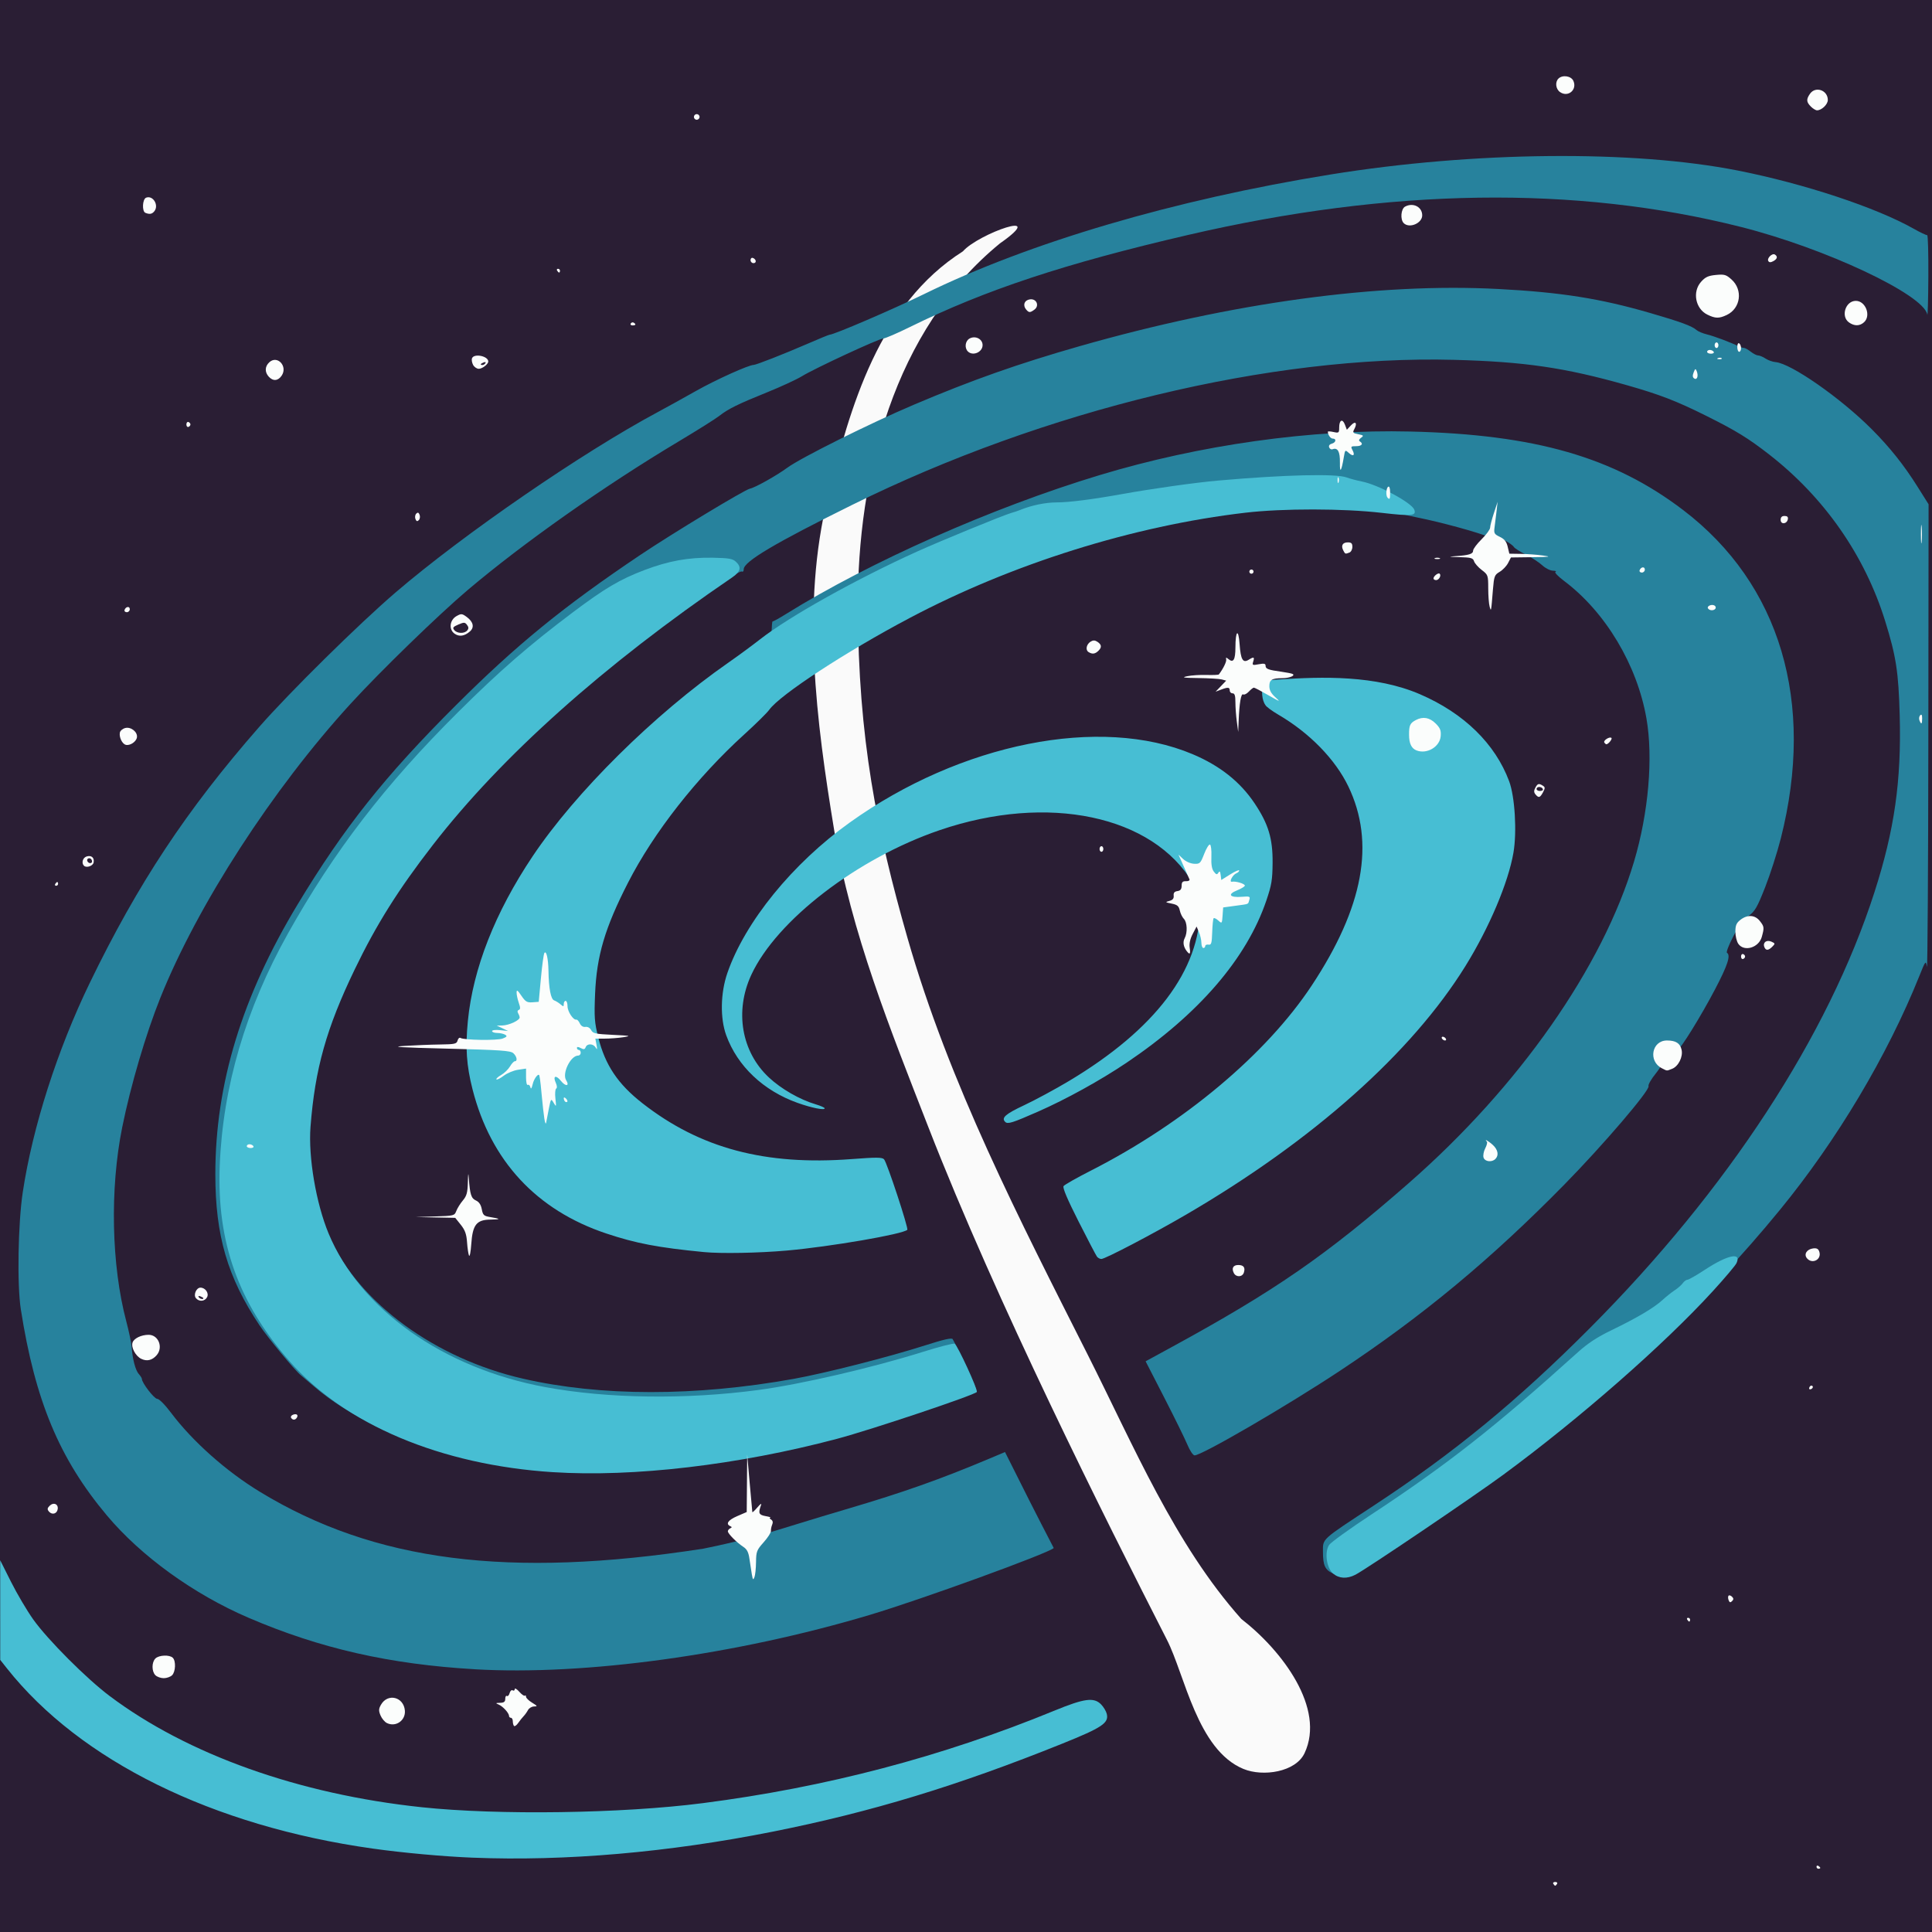 <?xml version="1.0" encoding="UTF-8" standalone="no"?>
<!-- Created with Inkscape (http://www.inkscape.org/) -->

<svg
   width="512"
   height="512"
   viewBox="0 0 135.467 135.467"
   version="1.1"
   id="svg5"
   sodipodi:docname="npac_logo.svg"
   inkscape:version="1.1.2 (b8e25be833, 2022-02-05)"
   xmlns:inkscape="http://www.inkscape.org/namespaces/inkscape"
   xmlns:sodipodi="http://sodipodi.sourceforge.net/DTD/sodipodi-0.dtd"
   xmlns="http://www.w3.org/2000/svg"
   xmlns:svg="http://www.w3.org/2000/svg">
  <rect x="0" y="0" width="135.467" height="135.467" fill="#333333" stroke="none"/>
  <sodipodi:namedview
     id="namedview7"
     pagecolor="#ffffff"
     bordercolor="#666666"
     borderopacity="1.0"
     inkscape:pageshadow="2"
     inkscape:pageopacity="0.0"
     inkscape:pagecheckerboard="0"
     inkscape:document-units="px"
     showgrid="false"
     inkscape:zoom="0.70710678"
     inkscape:cx="205.76807"
     inkscape:cy="195.16147"
     inkscape:window-width="1920"
     inkscape:window-height="1137"
     inkscape:window-x="-1928"
     inkscape:window-y="-8"
     inkscape:window-maximized="1"
     inkscape:current-layer="layer7"
     units="px"
     width="512px" />
  <defs
     id="defs2" />
  <g
     inkscape:groupmode="layer"
     id="layer7"
     inkscape:label="Calque 7"
     style="display:inline"
     sodipodi:insensitive="true">
    <path
       style="display:inline;fill:#2a1e34;fill-opacity:1;stroke-width:0.132"
       d="M 0,67.733 V 0 h 67.733 67.733 V 67.733 135.467 H 67.733 0 Z"
       id="path6848" />
    <g
       id="g13762"
       transform="matrix(0.375,0,0,0.375,10.206,24.926)"
       style="display:inline">
      <path
         style="fill:#fafafa;stroke-width:0.353"
         d="m 205.294,264.294 c -8.649,-3.563 -10.95,-17.548 -14.311,-24.138 -11.719,-22.975 -31.845,-63.079 -44.644,-95.951 -7.031,-18.058 -14.425,-36.294 -17.575,-55.415 -3.371,-20.464 -6.162,-42.068 -1.208,-62.207 4.183,-17.006 9.554,-36.058 25.273,-46.06 2.879,-3.296 16.331,-8.073 6.928,-1.484 -19.872,16.243 -26.654,43.336 -26.572,68.045 0.082,24.513 3.547,41.774 9.275,61.802 7.781,27.21 20.946,52.664 33.696,77.93 8.585,17.013 16.278,35.467 28.729,49.426 7.689,5.952 15.752,16.712 11.831,25.084 -1.668,3.562 -7.784,4.464 -11.42,2.966 z"
         id="path13764"
         sodipodi:nodetypes="asaaasssaasaa" />
    </g>
    <g
       id="g16055"
       transform="matrix(0.375,0,0,0.375,36.38,25.069)">
      <path
         style="display:inline;fill:#27829d;fill-opacity:1;stroke-width:0.353"
         d="m -8.22,245.267 c -15.951,-0.931 -28.936,-3.883 -42.298,-9.617 -10.271,-4.408 -20.103,-11.509 -26.514,-19.15 -8.881,-10.584 -13.412,-21.441 -16.092,-38.56 -0.711,-4.544 -0.519,-16.001 0.367,-21.872 1.838,-12.178 6.458,-26.606 12.539,-39.158 8.998,-18.573 18.086,-32.305 31.637,-47.801 5.657,-6.469 18.644,-19.278 25.544,-25.193 12.711,-10.898 34.92,-26.172 49.036,-33.726 1.552,-0.831 4.76,-2.606 7.129,-3.945 3.678,-2.079 9.859,-4.868 10.79,-4.868 0.458,0 5.742,-2.074 10.015,-3.93 2.17,-0.943 4.05,-1.714 4.178,-1.714 0.795,0 11.994,-4.815 17.63,-7.58 19.733,-9.681 46.848,-17.662 76.024,-22.377 26.786,-4.329 56.579,-4.614 76.2,-0.73 12.344,2.444 25.78,6.888 32.808,10.853 1.261,0.711 2.412,1.258 2.558,1.215 0.146,-0.043 0.243,3.454 0.217,7.771 -0.026,4.317 -0.116,7.495 -0.2,7.063 -0.725,-3.755 -19.111,-12.392 -34.825,-16.36 -30.884,-7.799 -65.548,-7.299 -103.393,1.493 -23.043,5.353 -37.91,10.273 -51.995,17.207 -2.403,1.183 -4.648,2.151 -4.988,2.151 -0.781,0 -12.826,5.585 -15.214,7.055 -0.983,0.605 -3.896,1.951 -6.474,2.993 -5.534,2.236 -7.312,3.113 -8.988,4.432 -0.683,0.537 -4.099,2.685 -7.592,4.773 -13.866,8.289 -28.989,18.939 -39.402,27.748 -5.465,4.623 -16.342,15.181 -21.903,21.262 -14.609,15.972 -28.641,37.655 -35.609,55.024 -2.713,6.763 -5.552,16.404 -7.127,24.205 -2.327,11.524 -2.025,25.795 0.767,36.305 0.49,1.843 0.936,3.986 0.992,4.763 0.164,2.271 0.723,4.382 1.342,5.065 0.316,0.349 0.575,0.759 0.575,0.911 0,0.728 2.303,3.726 2.862,3.726 0.367,0 1.444,1.086 2.598,2.619 4.023,5.345 10.291,10.92 16.589,14.755 21.435,13.052 46.518,16.274 82.903,10.649 6.989,-1.405 11.679,-2.77 17.899,-4.71 1.797,-0.565 6.046,-1.847 9.441,-2.849 9.939,-2.932 17.046,-5.445 25.75,-9.105 l 3.349,-1.408 c 3.036,6.105 6.119,12.202 9.11,17.946 -1.006,0.995 -24.773,9.632 -34.47,12.527 -24.99,7.459 -53.233,11.343 -73.766,10.146 z M 152.233,227.358 c -1.488,-0.665 -1.88,-1.507 -1.88,-4.033 0,-2.542 -0.473,-2.111 9.525,-8.678 14.968,-9.831 26.862,-19.6 40.393,-33.179 25.763,-25.853 44.57,-54.66 53.201,-81.492 3.748,-11.652 5.054,-20.811 4.72,-33.107 -0.22,-8.093 -0.669,-10.999 -2.726,-17.62 -3.803,-12.241 -11.355,-23.083 -21.675,-31.117 -3.932,-3.061 -6.21,-4.459 -11.825,-7.258 C 216.44,8.12 213.258,6.895 207.07,5.141 195.586,1.886 188.037,0.782 174.872,0.433 140.73,-0.474 98.343,9.739 62.335,27.548 c -14.435,7.139 -20.285,10.61 -20.285,12.036 0,0.351 -0.154,0.543 -0.341,0.427 -0.727,-0.449 -16.551,10.72 -25.891,18.275 -23.405,18.931 -40.041,39.18 -48.799,59.399 -7.648,17.654 -8.482,33.534 -2.457,46.756 5.643,12.382 19.781,22.722 36.23,26.497 14.507,3.329 32.172,3.34 50.607,0.031 5.889,-1.057 17.858,-4.108 24.611,-6.273 3.4,-1.09 4.93,-1.437 5.104,-1.157 0.65,1.045 4.328,8.884 4.328,9.224 0,0.398 -17.406,6.388 -23.989,8.255 -15.132,4.291 -30.058,6.625 -44.626,6.978 -11.806,0.286 -20.174,-0.542 -29.171,-2.886 -9.958,-2.595 -19.651,-7.336 -25.863,-12.651 -1.164,-0.996 -2.313,-1.971 -2.553,-2.167 -1.161,-0.947 -6.173,-7.004 -7.738,-9.352 -5.974,-8.962 -8.247,-16.732 -8.251,-28.212 -0.005,-16.881 4.976,-33.226 15.379,-50.458 8.722,-14.447 16.294,-23.977 29.585,-37.231 11.336,-11.304 20.138,-18.484 34.431,-28.084 6.051,-4.064 19.619,-12.269 20.573,-12.441 0.92,-0.166 4.988,-2.445 6.979,-3.911 2.518,-1.854 15.442,-8.29 23.601,-11.755 10.9,-4.628 19.617,-7.706 31.079,-10.976 28.602,-8.16 55.841,-11.874 78.344,-10.683 11.676,0.618 18.967,1.774 28.332,4.491 5.674,1.646 7.803,2.429 8.653,3.183 0.294,0.26 1.167,0.626 1.94,0.813 1.317,0.318 4.521,1.521 5.899,2.215 0.337,0.17 0.788,0.308 1.003,0.308 0.215,0 0.794,0.318 1.287,0.706 0.493,0.388 1.119,0.706 1.391,0.706 0.272,0 0.894,0.262 1.384,0.583 0.489,0.321 1.321,0.617 1.849,0.658 2.885,0.227 12.188,6.712 18.007,12.551 3.391,3.404 6.014,6.696 8.563,10.753 l 2.064,3.283 -0.046,43.853 c -0.025,24.119 -0.146,43.297 -0.268,42.618 -0.218,-1.216 -0.24,-1.188 -1.425,1.764 -5.976,14.888 -15.411,30.705 -26.095,43.744 -14.024,17.115 -30.603,32.76 -50.604,47.751 -8.056,6.038 -29.413,20.284 -30.746,20.509 -0.582,0.098 -1.562,-0.046 -2.177,-0.322 z m -27.242,-24.112 c -0.464,-1.112 -2.409,-5.068 -4.321,-8.791 l -3.477,-6.769 4.674,-2.548 c 19.513,-10.636 29.023,-17.209 44.538,-30.78 20.571,-17.993 36.254,-40.391 42.127,-60.16 2.696,-9.077 3.586,-19.379 2.306,-26.718 -1.746,-10.012 -7.657,-19.889 -15.376,-25.692 -1.194,-0.897 -1.879,-1.626 -1.626,-1.728 0.241,-0.097 0.018,-0.19 -0.495,-0.205 -0.513,-0.015 -1.402,-0.466 -1.975,-1.002 -0.573,-0.536 -1.943,-1.429 -3.044,-1.987 -1.101,-0.557 -2.117,-1.198 -2.258,-1.424 -0.418,-0.671 -2.866,-1.957 -3.076,-1.617 -0.107,0.173 -0.786,0.065 -1.509,-0.239 -2.182,-0.917 -9.177,-2.828 -13.398,-3.66 -2.727,-0.538 -3.969,-0.933 -3.969,-1.262 0,-0.264 -0.176,-0.48 -0.391,-0.48 -0.215,0 -0.295,0.249 -0.179,0.552 0.155,0.403 0.045,0.503 -0.403,0.371 -3.608,-1.065 -19.851,-1.445 -27.073,-0.633 -14.676,1.65 -31.231,5.817 -45.48,11.447 -13.897,5.491 -33.687,16.4 -41.529,22.892 -0.9,0.745 -1.707,1.355 -1.792,1.355 -0.086,0 -0.143,-3.334 -0.127,-7.408 0.016,-4.075 0.151,-7.408 0.302,-7.408 0.15,-5e-5 1.262,-0.616 2.469,-1.368 15.712,-9.785 38.576,-19.918 58.641,-25.987 18.772,-5.679 39.616,-8.605 58.137,-8.163 23.35,0.557 38,4.772 51.008,14.674 18.161,13.825 24.74,35.941 18.268,61.414 -0.665,2.619 -1.982,6.722 -2.925,9.116 -1.493,3.79 -1.896,4.486 -3.11,5.38 -0.955,0.702 -1.861,1.92 -2.869,3.856 -0.81,1.556 -1.335,2.915 -1.166,3.02 0.746,0.461 0.138,2.334 -2.211,6.812 -2.682,5.113 -6.533,11.328 -7.018,11.328 -0.161,0 -0.394,-0.32 -0.518,-0.711 -0.324,-1.021 -0.742,-0.594 -1.423,1.456 -0.328,0.987 -1.29,2.647 -2.137,3.687 -0.848,1.041 -1.458,2.108 -1.357,2.371 0.289,0.753 -8.479,11.005 -15.711,18.372 -13.754,14.01 -26.535,24.617 -42.003,34.861 -9.892,6.551 -25.826,15.821 -27.167,15.805 -0.286,-0.004 -0.883,-0.897 -1.355,-2.028 z"
         id="path4954"
         sodipodi:nodetypes="ssssssscssssssssssccssssssscsssssssssssccssccssssssssssssssscsssssssssssssscssscsssssssssssssssccscssssssscssssssssssscssssssssscscsssssssssssssssscs" />
      <path
         style="display:inline;fill:#47bed3;stroke-width:0.353"
         d="m -8.608,280.499 c -5.538,-0.222 -13.039,-0.904 -18.697,-1.7 -29.943,-4.211 -54.707,-16.408 -68.408,-33.694 l -1.258,-1.587 -0.003,-9.315 -0.003,-9.315 2.028,4.041 c 1.116,2.223 2.981,5.381 4.145,7.018 2.698,3.794 9.954,11.066 14.289,14.321 14.583,10.949 35.37,18.359 58.33,20.795 14.309,1.518 37.446,1.185 52.551,-0.757 23.068,-2.966 44.755,-8.669 65.76,-17.294 5.614,-2.305 7.394,-2.544 8.742,-1.175 0.461,0.469 0.94,1.267 1.063,1.773 0.415,1.708 -0.861,2.563 -8.294,5.556 -19.617,7.898 -35.771,12.807 -54.221,16.479 -19.479,3.877 -38.749,5.546 -56.022,4.853 z M 152.233,227.358 c -1.217,-1.047 -1.617,-3.978 -0.728,-5.335 0.313,-0.478 3.865,-3.038 7.894,-5.689 14.206,-9.35 23.147,-16.374 38.589,-30.316 1.886,-1.703 3.62,-2.842 6.306,-4.141 4.779,-2.312 7.976,-4.204 9.538,-5.646 0.686,-0.633 1.718,-1.456 2.293,-1.829 0.575,-0.373 1.253,-0.968 1.506,-1.323 0.254,-0.355 0.65,-0.646 0.882,-0.647 0.232,-0.001 1.691,-0.837 3.243,-1.857 4.258,-2.799 6.914,-3.355 5.918,-1.237 -0.208,0.442 -2.19,2.788 -4.405,5.213 -9.154,10.024 -24.939,23.855 -39.178,34.331 -5.559,4.09 -25.634,17.665 -27.669,18.711 -1.577,0.811 -3.071,0.727 -4.188,-0.234 z M 6.385,208.418 c -20.99,-1.352 -38.873,-8.889 -49.282,-20.77 -9.558,-10.91 -13.597,-22.24 -13.031,-36.558 0.582,-14.744 4.853,-29.272 12.754,-43.392 8.65,-15.456 18.157,-27.821 31.873,-41.456 7.666,-7.62 13.263,-12.487 21.345,-18.562 6.021,-4.525 8.846,-6.195 13.425,-7.936 4.512,-1.716 8.253,-2.393 12.777,-2.313 2.967,0.053 3.706,0.178 4.322,0.735 1.109,1.004 0.912,1.865 -0.676,2.947 -24.042,16.387 -43.108,33.427 -55.95,50.003 -6.485,8.371 -10.576,14.884 -14.625,23.283 -5.304,11.003 -7.441,18.614 -8.272,29.457 -0.432,5.643 1.038,14.3 3.387,19.942 5.91,14.197 21.424,25.186 40.543,28.719 11.637,2.15 26.304,2.344 39.864,0.525 7.96,-1.068 21.273,-4.156 30.751,-7.134 3.04,-0.955 5.695,-1.633 5.899,-1.507 0.571,0.353 4.334,8.527 4.148,9.011 -0.198,0.517 -19.746,7.073 -26.158,8.772 -18.484,4.9 -38.074,7.199 -53.093,6.231 z M 108.094,168.112 c -0.182,-0.243 -1.731,-3.207 -3.443,-6.587 -2.084,-4.116 -3.009,-6.296 -2.8,-6.599 0.172,-0.249 2.483,-1.558 5.137,-2.91 17.369,-8.845 32.767,-21.752 41.254,-34.58 9.703,-14.667 11.92,-26.715 6.853,-37.249 -2.429,-5.051 -7.245,-9.992 -13.041,-13.382 -1.247,-0.729 -2.353,-1.55 -2.458,-1.824 -0.697,-0.942 -0.732,-2.753 -0.477,-3.489 1.058,-1.373 0.885,-1.147 2.985,-1.289 8.101,-0.546 18.088,-0.834 26.417,2.767 8.194,3.542 14.021,9.229 16.644,16.245 1.078,2.883 1.475,9.48 0.806,13.372 -0.962,5.595 -4.529,14.019 -8.971,21.187 -10.069,16.25 -28.478,32.631 -52.241,46.489 -6.199,3.615 -15.131,8.291 -15.838,8.291 -0.272,0 -0.643,-0.198 -0.825,-0.441 z m -73.487,-0.85 c -8.561,-0.833 -12.727,-1.627 -18.279,-3.482 -13.027,-4.355 -21.582,-13.581 -24.987,-26.95 -1.133,-4.449 -1.361,-7.783 -0.874,-12.773 0.958,-9.802 5.083,-20.301 12.092,-30.774 8.039,-12.012 22.758,-26.58 36.592,-36.216 1.803,-1.256 4.495,-3.236 5.982,-4.4 5.409,-4.234 17.992,-11.264 29.347,-16.396 4.511,-2.039 16.261,-6.853 17.63,-7.223 0.485,-0.131 1.199,-0.37 1.587,-0.531 2.119,-0.877 4.761,-1.427 6.858,-1.427 2.302,0 6.727,-0.564 12.286,-1.567 5.567,-1.004 13.664,-2.142 17.898,-2.515 12.424,-1.094 22.108,-1.329 24.041,-0.584 0.553,0.213 1.859,0.559 2.902,0.769 3.056,0.614 9.241,3.944 9.74,5.245 0.448,1.168 -0.426,1.256 -6.071,0.607 -7.255,-0.834 -18.493,-0.847 -25.497,-0.029 -20.957,2.447 -43.584,9.54 -62.742,19.667 -11.972,6.329 -24.291,14.381 -26.299,17.19 -0.407,0.57 -2.487,2.621 -4.621,4.558 -8.908,8.087 -16.969,18.363 -21.775,27.762 -4.325,8.456 -5.867,13.663 -6.161,20.796 -0.18,4.369 -0.112,5.305 0.589,8.114 1.3,5.208 3.676,8.75 8.284,12.347 10.783,8.42 22.933,11.656 39.13,10.424 4.625,-0.352 5.678,-0.344 6.028,0.043 0.558,0.617 4.612,12.918 4.346,13.185 -0.816,0.816 -14.429,3.161 -22.504,3.875 -5.276,0.467 -12.325,0.597 -15.522,0.286 z m 56.327,-24.344 c -0.76,-0.76 0.048,-1.469 3.553,-3.116 2.065,-0.97 5.827,-3.004 8.361,-4.519 16.161,-9.664 24.539,-20.745 24.539,-32.455 0,-1.972 -0.166,-2.537 -1.323,-4.498 -7.501,-12.718 -27.161,-16.854 -47.36,-9.964 -15.416,5.258 -30.527,16.869 -35.25,27.085 -3.134,6.78 -1.831,14.362 3.293,19.155 2.308,2.159 5.781,4.152 8.776,5.036 0.914,0.27 1.662,0.605 1.662,0.744 0,0.406 -2.445,-0.084 -5.051,-1.012 -6.412,-2.283 -11.253,-6.865 -13.355,-12.638 -1.162,-3.192 -1.081,-7.9 0.201,-11.623 3.296,-9.573 12.18,-20.502 22.905,-28.176 20.745,-14.844 46.848,-20.044 64.099,-12.769 5.097,2.15 8.892,5.158 11.583,9.182 2.585,3.865 3.406,6.573 3.37,11.121 -0.025,3.197 -0.185,4.163 -1.166,7.056 -3.676,10.838 -12.652,21.253 -26.141,30.333 -4.889,3.291 -11.307,6.835 -16.543,9.137 -4.828,2.123 -5.684,2.39 -6.152,1.923 z"
         id="path14942"
         sodipodi:nodetypes="ssscccsssssssssssssssssssssssssssssssssssscsssssssssssssscsssccssssssssssssssssssssssssscsssssssssssssssssssssscssssscssss" />
    </g>
    <path
       style="display:inline;fill:#fbfdfc;fill-opacity:1;stroke-width:0.132"
       d="m 108.914,132.09 c -0.045,-0.073 0.015,-0.132 0.132,-0.132 0.118,0 0.177,0.06 0.132,0.132 -0.045,0.073 -0.104,0.132 -0.132,0.132 -0.028,0 -0.087,-0.06 -0.132,-0.132 z m 18.455,-1.198 c 0,-0.077 0.06,-0.103 0.132,-0.058 0.073,0.045 0.132,0.108 0.132,0.14 0,0.032 -0.06,0.058 -0.132,0.058 -0.073,0 -0.132,-0.063 -0.132,-0.14 z m -91.326,-9.871 c -0.048,-0.048 -0.087,-0.196 -0.087,-0.33 0,-0.133 -0.06,-0.243 -0.132,-0.243 -0.073,0 -0.132,-0.059 -0.132,-0.131 0,-0.201 -0.432,-0.675 -0.728,-0.799 -0.233,-0.098 -0.221,-0.112 0.099,-0.12 0.276,-0.007 0.364,-0.074 0.364,-0.281 0,-0.15 0.053,-0.24 0.117,-0.2 0.065,0.04 0.15,-0.052 0.19,-0.204 0.04,-0.152 0.136,-0.237 0.213,-0.189 0.078,0.048 0.143,0.01 0.145,-0.086 0.002,-0.095 0.145,-0.013 0.317,0.182 0.172,0.195 0.349,0.319 0.393,0.276 0.044,-0.044 0.08,-0.01 0.08,0.076 0,0.086 0.193,0.274 0.43,0.418 0.377,0.23 0.394,0.262 0.137,0.263 -0.161,2.7e-4 -0.354,0.115 -0.429,0.255 -0.075,0.14 -0.213,0.333 -0.308,0.43 -0.094,0.097 -0.264,0.309 -0.377,0.472 -0.113,0.163 -0.244,0.258 -0.292,0.209 z m -8.908,-0.202 c -0.159,-0.076 -0.363,-0.318 -0.454,-0.537 -0.136,-0.329 -0.132,-0.459 0.028,-0.743 0.469,-0.836 1.596,-0.567 1.68,0.4 0.06,0.693 -0.631,1.178 -1.254,0.88 z m -16.239,-3.357 c -0.267,-0.267 -0.267,-0.904 0,-1.172 0.245,-0.245 0.994,-0.276 1.221,-0.049 0.226,0.226 0.196,0.975 -0.049,1.221 -0.114,0.114 -0.378,0.208 -0.586,0.208 -0.208,0 -0.472,-0.094 -0.586,-0.208 z m 107.411,-3.893 c -0.045,-0.073 -0.019,-0.132 0.058,-0.132 0.077,0 0.14,0.06 0.14,0.132 0,0.073 -0.026,0.132 -0.058,0.132 -0.032,0 -0.095,-0.06 -0.14,-0.132 z m 2.898,-1.373 c -0.048,-0.124 -0.049,-0.264 -0.002,-0.311 0.047,-0.047 0.155,-0.014 0.241,0.072 0.119,0.119 0.12,0.193 0.002,0.311 -0.118,0.118 -0.175,0.101 -0.241,-0.072 z m -68.488,-1.805 c -0.044,-0.253 -0.119,-0.741 -0.167,-1.083 -0.066,-0.473 -0.171,-0.677 -0.437,-0.851 -0.464,-0.303 -1.077,-0.921 -1.077,-1.085 0,-0.072 0.074,-0.166 0.165,-0.209 0.132,-0.062 0.132,-0.093 0,-0.154 -0.337,-0.157 -0.147,-0.427 0.496,-0.704 l 0.661,-0.285 0.017,-2.014 0.017,-2.014 0.173,1.984 c 0.095,1.091 0.179,2.014 0.187,2.051 0.008,0.036 0.167,-0.112 0.355,-0.331 0.237,-0.276 0.312,-0.316 0.245,-0.132 -0.195,0.538 -0.142,0.657 0.33,0.742 0.255,0.046 0.404,0.092 0.331,0.102 -0.073,0.011 -0.049,0.072 0.052,0.136 0.122,0.077 0.148,0.201 0.079,0.362 -0.058,0.135 -0.098,0.334 -0.087,0.443 0.01,0.109 -0.219,0.464 -0.509,0.789 -0.487,0.546 -0.528,0.651 -0.536,1.389 -0.005,0.439 -0.056,0.917 -0.112,1.061 -0.086,0.221 -0.115,0.189 -0.182,-0.198 z M 3.428,105.982 c -0.124,-0.15 -0.114,-0.234 0.049,-0.397 0.271,-0.271 0.621,-0.131 0.57,0.227 -0.048,0.337 -0.4,0.433 -0.619,0.17 z m 16.983,-6.569 c -0.045,-0.073 0.013,-0.17 0.13,-0.215 0.253,-0.097 0.394,0.01 0.273,0.207 -0.11,0.178 -0.296,0.181 -0.403,0.008 z m 106.449,-2.109 c 0.029,-0.087 0.096,-0.154 0.149,-0.149 0.158,0.016 0.128,0.198 -0.043,0.255 -0.087,0.029 -0.135,-0.018 -0.106,-0.106 z M 9.894,95.273 c -0.393,-0.198 -0.709,-0.793 -0.601,-1.133 0.094,-0.296 0.612,-0.547 1.129,-0.547 0.689,0 1.037,0.881 0.564,1.429 -0.314,0.363 -0.694,0.451 -1.091,0.251 z m 3.843,-4.251 c -0.191,-0.23 0.029,-0.736 0.319,-0.736 0.345,0 0.613,0.389 0.463,0.671 -0.161,0.301 -0.559,0.334 -0.782,0.065 z m 0.522,0.006 c 0,-0.029 -0.092,-0.087 -0.205,-0.131 -0.118,-0.045 -0.171,-0.023 -0.124,0.052 0.078,0.126 0.33,0.186 0.33,0.079 z m 72.254,-1.767 c -0.172,-0.335 -0.047,-0.562 0.311,-0.562 0.376,0 0.506,0.176 0.393,0.53 -0.103,0.325 -0.544,0.345 -0.705,0.032 z m 40.185,-1.036 c -0.234,-0.282 -0.007,-0.637 0.441,-0.691 0.249,-0.03 0.363,0.033 0.428,0.238 0.173,0.545 -0.501,0.897 -0.869,0.453 z m -93.812,-0.187 c -0.048,-0.109 -0.11,-0.53 -0.138,-0.936 -0.04,-0.569 -0.14,-0.849 -0.439,-1.224 l -0.388,-0.486 -1.389,-0.028 -1.389,-0.028 1.361,-0.043 c 1.328,-0.042 1.364,-0.051 1.492,-0.387 0.072,-0.189 0.278,-0.519 0.458,-0.733 0.269,-0.319 0.331,-0.546 0.35,-1.271 0.017,-0.649 0.035,-0.725 0.067,-0.288 0.084,1.148 0.168,1.41 0.501,1.561 0.217,0.099 0.35,0.298 0.409,0.612 0.077,0.41 0.145,0.475 0.569,0.546 0.781,0.13 0.789,0.169 0.038,0.181 -0.981,0.014 -1.25,0.36 -1.345,1.725 -0.038,0.548 -0.108,0.908 -0.156,0.799 z m 71.136,-6.873 c -0.045,-0.142 0.008,-0.432 0.118,-0.645 0.11,-0.213 0.163,-0.424 0.117,-0.47 -0.24,-0.24 0.13,-0.036 0.417,0.23 0.363,0.336 0.434,0.728 0.179,0.984 -0.25,0.25 -0.739,0.191 -0.831,-0.099 z m -86.719,-0.8 c 0,-0.073 0.086,-0.132 0.191,-0.132 0.105,0 0.227,0.06 0.272,0.132 0.045,0.073 -0.041,0.132 -0.191,0.132 -0.15,0 -0.272,-0.06 -0.272,-0.132 z m 20.867,-1.918 c -0.046,-0.291 -0.127,-1.005 -0.18,-1.587 -0.053,-0.582 -0.108,-1.103 -0.122,-1.158 -0.014,-0.055 -0.033,-0.166 -0.042,-0.248 -0.031,-0.281 -0.378,0.137 -0.481,0.581 -0.069,0.295 -0.118,0.355 -0.158,0.194 -0.032,-0.128 -0.114,-0.199 -0.181,-0.158 -0.068,0.042 -0.122,-0.195 -0.122,-0.534 v -0.61 l -0.562,0.083 c -0.309,0.046 -0.76,0.233 -1.001,0.417 -0.241,0.183 -0.473,0.3 -0.514,0.258 -0.041,-0.041 0.106,-0.18 0.328,-0.307 0.222,-0.127 0.501,-0.397 0.621,-0.599 0.12,-0.202 0.274,-0.368 0.342,-0.368 0.206,0 0.141,-0.341 -0.107,-0.565 -0.196,-0.177 -0.904,-0.226 -4.597,-0.317 -3.388,-0.084 -4.069,-0.127 -3.043,-0.192 0.728,-0.046 1.849,-0.092 2.493,-0.1 1.049,-0.014 1.177,-0.043 1.239,-0.279 0.038,-0.145 0.13,-0.226 0.204,-0.18 0.252,0.156 2.566,0.189 2.952,0.043 0.303,-0.115 0.34,-0.169 0.185,-0.267 -0.107,-0.067 -0.358,-0.124 -0.558,-0.125 -0.2,-9.7e-4 -0.364,-0.06 -0.364,-0.13 0,-0.072 0.246,-0.102 0.562,-0.068 l 0.562,0.06 -0.397,-0.19 -0.397,-0.19 0.377,-0.006 c 0.482,-0.008 1.258,-0.373 1.227,-0.577 -0.013,-0.086 -0.067,-0.226 -0.12,-0.311 -0.053,-0.085 -0.026,-0.177 0.059,-0.206 0.118,-0.04 0.119,-0.156 7.5e-4,-0.494 -0.085,-0.243 -0.154,-0.566 -0.154,-0.718 0,-0.222 0.065,-0.18 0.335,0.218 0.287,0.422 0.399,0.489 0.776,0.461 l 0.441,-0.033 0.151,-1.635 c 0.083,-0.899 0.192,-1.702 0.243,-1.785 0.135,-0.219 0.274,0.381 0.289,1.251 0.022,1.242 0.165,1.986 0.397,2.068 0.117,0.041 0.316,0.164 0.443,0.273 0.207,0.178 0.232,0.176 0.232,-0.02 0,-0.12 0.06,-0.219 0.132,-0.219 0.073,0 0.132,0.169 0.132,0.377 0,0.372 0.407,0.989 0.618,0.937 0.06,-0.015 0.169,0.103 0.242,0.261 0.083,0.181 0.23,0.273 0.397,0.25 0.158,-0.023 0.319,0.069 0.4,0.227 0.119,0.232 0.307,0.273 1.521,0.331 1.235,0.059 1.315,0.077 0.739,0.165 -0.356,0.055 -0.944,0.099 -1.306,0.099 h -0.66 l 0.08,0.43 c 0.062,0.333 0.05,0.378 -0.056,0.198 -0.169,-0.286 -0.597,-0.303 -0.703,-0.027 -0.062,0.161 -0.135,0.174 -0.345,0.061 -0.18,-0.096 -0.267,-0.098 -0.267,-0.006 0,0.075 0.06,0.137 0.132,0.137 0.073,0 0.132,0.089 0.132,0.198 0,0.109 -0.08,0.198 -0.178,0.198 -0.533,0 -1.143,1.25 -0.844,1.728 0.263,0.421 -0.032,0.464 -0.361,0.052 -0.355,-0.445 -0.588,-0.36 -0.363,0.132 0.09,0.198 0.1,0.357 0.025,0.403 -0.068,0.042 -0.092,0.357 -0.053,0.699 0.067,0.59 0.061,0.606 -0.121,0.3 -0.188,-0.317 -0.194,-0.31 -0.337,0.397 -0.08,0.396 -0.166,0.839 -0.189,0.984 -0.025,0.15 -0.08,0.035 -0.127,-0.265 z m 1.447,-1.213 c -0.049,-0.049 -0.088,-0.15 -0.088,-0.225 0,-0.083 0.062,-0.075 0.157,0.02 0.086,0.086 0.126,0.187 0.088,0.225 -0.038,0.038 -0.108,0.029 -0.157,-0.02 z m 76.908,-2.331 c -0.974,-0.493 -0.707,-1.947 0.357,-1.947 0.621,0 0.926,0.193 1.027,0.651 0.11,0.499 -0.228,1.17 -0.674,1.339 -0.399,0.152 -0.314,0.157 -0.71,-0.043 z m -15.415,-2.079 c -0.045,-0.073 -0.022,-0.132 0.051,-0.132 0.073,0 0.169,0.06 0.214,0.132 0.045,0.073 0.022,0.132 -0.051,0.132 -0.073,0 -0.169,-0.059 -0.214,-0.132 z m 20.968,-5.755 c 0,-0.121 0.064,-0.199 0.142,-0.173 0.078,0.026 0.142,0.104 0.142,0.173 0,0.069 -0.064,0.147 -0.142,0.173 -0.078,0.026 -0.142,-0.052 -0.142,-0.173 z m -38.857,-0.364 c -0.243,-0.314 -0.3,-0.649 -0.155,-0.919 0.209,-0.39 0.178,-1.124 -0.056,-1.358 -0.11,-0.11 -0.239,-0.374 -0.285,-0.586 -0.069,-0.314 -0.175,-0.403 -0.573,-0.484 -0.456,-0.092 -0.467,-0.105 -0.158,-0.188 0.236,-0.063 0.322,-0.169 0.301,-0.368 -0.021,-0.199 0.054,-0.291 0.263,-0.321 0.212,-0.03 0.293,-0.133 0.295,-0.373 0.002,-0.259 0.068,-0.328 0.305,-0.32 0.17,0.006 0.277,-0.052 0.244,-0.132 -0.033,-0.079 -0.219,-0.501 -0.415,-0.937 l -0.355,-0.794 0.331,0.31 c 0.19,0.178 0.516,0.319 0.763,0.331 0.405,0.019 0.448,-0.023 0.706,-0.687 0.151,-0.389 0.334,-0.687 0.407,-0.661 0.073,0.025 0.118,0.399 0.1,0.84 -0.022,0.551 0.03,0.875 0.171,1.058 0.168,0.218 0.223,0.231 0.319,0.076 0.087,-0.141 0.127,-0.101 0.16,0.161 l 0.044,0.349 0.628,-0.392 c 0.346,-0.216 0.628,-0.339 0.628,-0.274 0,0.065 -0.085,0.151 -0.19,0.191 -0.266,0.102 -0.553,0.645 -0.315,0.597 0.262,-0.053 0.902,0.14 0.902,0.272 0,0.063 -0.247,0.214 -0.549,0.335 -0.696,0.279 -0.517,0.519 0.337,0.451 0.555,-0.044 0.599,-0.026 0.525,0.217 -0.101,0.328 0.028,0.274 -0.974,0.412 l -0.86,0.118 -0.041,0.575 c -0.04,0.561 -0.048,0.569 -0.298,0.343 -0.141,-0.128 -0.289,-0.201 -0.328,-0.162 -0.039,0.039 -0.084,0.48 -0.101,0.98 -0.026,0.781 -0.063,0.904 -0.259,0.871 -0.126,-0.021 -0.229,0.023 -0.229,0.099 0,0.076 -0.06,0.138 -0.132,0.138 -0.073,0 -0.135,-0.164 -0.138,-0.364 -0.003,-0.2 -0.081,-0.539 -0.172,-0.753 l -0.166,-0.389 -0.273,0.523 c -0.177,0.339 -0.251,0.674 -0.21,0.951 0.067,0.456 0.012,0.53 -0.195,0.263 z m 40.489,-0.307 c -0.121,-0.315 0.157,-0.523 0.498,-0.371 0.269,0.12 0.273,0.141 0.061,0.353 -0.28,0.28 -0.456,0.286 -0.559,0.018 z m -1.823,-0.219 c -0.113,-0.162 -0.206,-0.544 -0.206,-0.85 0,-0.443 0.071,-0.612 0.349,-0.83 0.488,-0.384 1.024,-0.354 1.362,0.074 0.313,0.398 0.322,0.467 0.141,1.119 -0.211,0.761 -1.24,1.066 -1.645,0.488 z M 3.875,61.976 c 0.045,-0.073 0.108,-0.132 0.14,-0.132 0.032,0 0.058,0.06 0.058,0.132 0,0.073 -0.063,0.132 -0.14,0.132 -0.077,0 -0.103,-0.06 -0.058,-0.132 z m 2.012,-1.273 c -0.191,-0.191 -0.085,-0.564 0.184,-0.649 0.335,-0.106 0.558,0.084 0.494,0.42 -0.047,0.248 -0.505,0.402 -0.678,0.229 z m 0.568,-0.292 c 0,-0.172 -0.157,-0.287 -0.285,-0.208 -0.137,0.085 -0.019,0.318 0.161,0.318 0.068,0 0.124,-0.05 0.124,-0.11 z m 70.644,-0.882 c 0,-0.109 0.06,-0.198 0.132,-0.198 0.073,0 0.132,0.089 0.132,0.198 0,0.109 -0.06,0.198 -0.132,0.198 -0.073,0 -0.132,-0.089 -0.132,-0.198 z m 30.566,-3.828 c -0.117,-0.141 -0.12,-0.26 -0.012,-0.463 0.162,-0.303 0.245,-0.326 0.528,-0.147 0.165,0.104 0.166,0.17 0.011,0.461 -0.208,0.389 -0.305,0.416 -0.527,0.149 z m 0.522,-0.333 c 0,-0.187 -0.371,-0.264 -0.438,-0.091 -0.035,0.091 0.048,0.171 0.187,0.182 0.138,0.01 0.25,-0.031 0.25,-0.091 z m -8.864,-2.75 c -0.354,-0.138 -0.521,-0.485 -0.523,-1.093 -0.003,-0.67 0.068,-0.821 0.481,-1.039 0.495,-0.26 0.962,-0.178 1.383,0.243 0.322,0.322 0.387,0.486 0.354,0.889 -0.063,0.751 -0.966,1.283 -1.695,1 z M 8.821,52.225 c -0.255,-0.062 -0.484,-0.543 -0.414,-0.866 0.028,-0.127 0.198,-0.268 0.377,-0.313 0.4,-0.1 0.874,0.28 0.818,0.655 -0.046,0.305 -0.481,0.598 -0.781,0.525 z M 112.49,52.06 c -0.087,-0.141 0.381,-0.437 0.501,-0.317 0.075,0.075 -0.22,0.443 -0.356,0.443 -0.037,0 -0.103,-0.057 -0.145,-0.126 z m -25.767,-1.462 c -0.054,-0.4 -0.099,-1.01 -0.099,-1.356 -7.5e-4,-0.47 -0.051,-0.628 -0.2,-0.628 -0.109,0 -0.198,-0.089 -0.198,-0.198 0,-0.235 -0.121,-0.247 -0.62,-0.057 l -0.372,0.141 0.372,-0.388 0.372,-0.388 -0.306,-0.082 c -0.168,-0.045 -0.901,-0.089 -1.629,-0.099 -1.084,-0.014 -1.227,-0.037 -0.794,-0.13 0.291,-0.062 0.898,-0.101 1.348,-0.087 0.451,0.014 0.841,-0.003 0.867,-0.037 0.305,-0.402 0.547,-0.894 0.514,-1.048 -0.034,-0.158 -0.005,-0.162 0.164,-0.022 0.339,0.282 0.48,0.042 0.483,-0.82 0.003,-1.204 0.212,-1.364 0.293,-0.225 0.077,1.072 0.232,1.339 0.632,1.089 0.364,-0.227 0.426,-0.204 0.324,0.12 -0.083,0.262 -0.056,0.276 0.388,0.192 0.373,-0.07 0.477,-0.047 0.477,0.106 0,0.222 0.189,0.293 1.124,0.421 0.364,0.05 0.712,0.12 0.775,0.156 0.202,0.117 -0.233,0.293 -0.731,0.295 -0.728,0.003 -0.904,0.112 -0.904,0.561 0,0.282 0.125,0.51 0.43,0.783 0.381,0.341 0.324,0.324 -0.494,-0.148 -0.508,-0.293 -0.967,-0.533 -1.02,-0.533 -0.053,0 -0.213,0.125 -0.356,0.279 -0.143,0.153 -0.32,0.241 -0.394,0.196 -0.149,-0.092 -0.267,0.597 -0.317,1.841 l -0.032,0.794 z m 47.865,-0.088 c -0.047,-0.121 -0.023,-0.282 0.052,-0.357 0.094,-0.094 0.137,-0.025 0.137,0.221 0,0.408 -0.066,0.456 -0.189,0.137 z m -58.264,-4.791 c -0.23,-0.146 -0.151,-0.541 0.145,-0.728 0.165,-0.104 0.296,-0.105 0.455,-0.005 0.318,0.201 0.349,0.39 0.104,0.636 -0.238,0.238 -0.438,0.265 -0.704,0.097 z m -44.448,-1.285 c -0.425,-0.297 -0.35,-0.964 0.138,-1.237 0.33,-0.184 0.386,-0.179 0.728,0.075 0.449,0.334 0.53,0.72 0.21,1.001 -0.381,0.335 -0.749,0.39 -1.076,0.161 z m 0.886,-0.229 c 0.108,-0.13 0.103,-0.233 -0.017,-0.39 -0.146,-0.191 -0.211,-0.193 -0.609,-0.022 -0.374,0.161 -0.419,0.223 -0.281,0.39 0.204,0.246 0.712,0.258 0.907,0.022 z M 8.733,42.769 c 0.082,-0.245 0.367,-0.286 0.367,-0.052 0,0.115 -0.094,0.209 -0.209,0.209 -0.115,0 -0.186,-0.071 -0.157,-0.157 z m 95.715,-0.24 c -0.052,-0.182 -0.096,-0.755 -0.097,-1.274 -0.002,-0.918 -0.014,-0.953 -0.456,-1.29 -0.25,-0.19 -0.492,-0.465 -0.538,-0.611 -0.073,-0.229 -0.212,-0.268 -1.034,-0.289 -0.747,-0.019 -0.808,-0.033 -0.289,-0.068 0.97,-0.064 1.257,-0.153 1.257,-0.389 0,-0.116 0.268,-0.475 0.595,-0.797 0.327,-0.323 0.596,-0.688 0.597,-0.812 7.5e-4,-0.124 0.12,-0.583 0.264,-1.019 l 0.262,-0.794 -0.075,0.661 c -0.041,0.364 -0.104,0.87 -0.139,1.124 -0.058,0.419 -0.023,0.483 0.371,0.672 0.325,0.156 0.464,0.332 0.55,0.695 l 0.115,0.485 0.814,0.013 c 0.448,0.007 1.141,0.058 1.541,0.114 0.625,0.086 0.518,0.103 -0.757,0.119 l -1.485,0.019 -0.201,0.389 c -0.111,0.214 -0.376,0.492 -0.59,0.618 -0.36,0.213 -0.394,0.302 -0.471,1.232 -0.132,1.612 -0.126,1.58 -0.235,1.201 z m 15.313,0.131 c -0.1,-0.163 0.264,-0.321 0.459,-0.2 0.077,0.048 0.107,0.142 0.065,0.21 -0.101,0.163 -0.421,0.157 -0.524,-0.01 z m -19.248,-2.1 c 0,-0.165 0.34,-0.426 0.433,-0.333 0.128,0.128 -0.05,0.449 -0.249,0.449 -0.101,0 -0.184,-0.052 -0.184,-0.116 z m -12.891,-0.402 c -0.043,-0.069 -0.021,-0.16 0.048,-0.203 0.069,-0.043 0.16,-0.021 0.203,0.048 0.043,0.069 0.021,0.16 -0.048,0.203 -0.069,0.043 -0.16,0.021 -0.203,-0.048 z m 27.342,-0.168 c 0.082,-0.245 0.367,-0.286 0.367,-0.052 0,0.115 -0.094,0.209 -0.209,0.209 -0.115,0 -0.186,-0.071 -0.157,-0.157 z m -14.351,-0.857 c 0.091,-0.037 0.24,-0.037 0.331,0 0.091,0.037 0.017,0.067 -0.165,0.067 -0.182,0 -0.256,-0.03 -0.165,-0.067 z m -6.427,-0.541 c -0.174,-0.337 -0.046,-0.562 0.319,-0.562 0.249,0 0.32,0.07 0.32,0.317 0,0.174 -0.094,0.353 -0.209,0.397 -0.29,0.111 -0.296,0.109 -0.43,-0.151 z m 40.504,-1.158 c 3.7e-4,-0.582 0.024,-0.804 0.052,-0.493 0.028,0.311 0.028,0.787 -7.5e-4,1.058 -0.029,0.271 -0.051,0.016 -0.051,-0.566 z m -9.835,-0.982 c 0,-0.189 0.085,-0.274 0.274,-0.274 0.189,0 0.261,0.071 0.23,0.23 -0.066,0.345 -0.504,0.383 -0.504,0.044 z m -95.726,-0.063 c -0.048,-0.126 -0.023,-0.295 0.058,-0.375 0.106,-0.106 0.17,-0.083 0.234,0.084 0.048,0.126 0.023,0.295 -0.058,0.375 -0.106,0.106 -0.17,0.083 -0.234,-0.084 z m 68.166,-1.49 c -0.136,-0.136 -0.105,-0.68 0.044,-0.772 0.079,-0.049 0.132,0.109 0.132,0.389 0,0.483 -0.024,0.535 -0.176,0.383 z m -3.507,-1.235 c 0,-0.182 0.03,-0.256 0.067,-0.165 0.037,0.091 0.037,0.24 0,0.331 -0.037,0.091 -0.067,0.017 -0.067,-0.165 z m 0.163,-1.228 c 0.015,-0.77 -0.154,-1.075 -0.518,-0.935 -0.088,0.034 -0.194,-0.025 -0.234,-0.131 -0.046,-0.119 0.024,-0.219 0.181,-0.26 0.293,-0.076 0.348,-0.356 0.071,-0.356 -0.157,0 -0.345,-0.264 -0.345,-0.484 0,-0.036 0.179,-0.027 0.397,0.021 0.373,0.082 0.397,0.063 0.397,-0.312 0,-0.533 0.232,-0.651 0.402,-0.204 l 0.136,0.359 0.286,-0.307 c 0.317,-0.34 0.469,-0.173 0.237,0.261 -0.132,0.246 -0.103,0.283 0.276,0.359 0.376,0.075 0.398,0.103 0.196,0.25 -0.144,0.105 -0.175,0.197 -0.086,0.252 0.269,0.166 0.137,0.336 -0.261,0.336 -0.366,0 -0.388,0.024 -0.254,0.276 0.2,0.373 0.054,0.481 -0.261,0.195 -0.25,-0.226 -0.259,-0.218 -0.342,0.276 -0.173,1.032 -0.293,1.206 -0.277,0.405 z m -80.882,-2.674 c 0,-0.121 0.064,-0.199 0.142,-0.173 0.078,0.026 0.142,0.104 0.142,0.173 0,0.069 -0.064,0.147 -0.142,0.173 -0.078,0.026 -0.142,-0.052 -0.142,-0.173 z m 5.775,-3.351 c -0.294,-0.325 -0.276,-0.724 0.046,-1.015 0.561,-0.508 1.294,0.281 0.867,0.933 -0.252,0.385 -0.611,0.417 -0.913,0.082 z m 99.955,0.129 c -0.121,-0.076 -0.134,-0.198 -0.046,-0.426 0.105,-0.272 0.137,-0.287 0.214,-0.097 0.135,0.333 0.034,0.649 -0.167,0.523 z m -85.627,-0.956 c -0.081,-0.151 -0.115,-0.36 -0.075,-0.463 0.137,-0.357 1.139,-0.158 1.139,0.226 0,0.189 -0.42,0.512 -0.666,0.512 -0.138,0 -0.317,-0.124 -0.398,-0.275 z m 0.865,-0.12 c 0.046,-0.075 -0.007,-0.097 -0.124,-0.052 -0.229,0.088 -0.271,0.183 -0.081,0.183 0.068,0 0.161,-0.059 0.205,-0.131 z m 86.429,-0.356 c 0.096,-0.038 0.21,-0.034 0.254,0.01 0.044,0.044 -0.034,0.075 -0.174,0.07 -0.154,-0.007 -0.185,-0.038 -0.08,-0.08 z m -52.601,-0.465 c -0.253,-0.253 -0.187,-0.743 0.123,-0.909 0.409,-0.219 0.909,0.037 0.909,0.464 0,0.497 -0.685,0.791 -1.032,0.444 z m 51.832,0.026 c 0,-0.073 0.086,-0.132 0.191,-0.132 0.105,0 0.227,0.06 0.272,0.132 0.045,0.073 -0.041,0.132 -0.191,0.132 -0.15,0 -0.272,-0.06 -0.272,-0.132 z m 2.117,-0.339 c 0,-0.192 0.057,-0.303 0.132,-0.257 0.073,0.045 0.132,0.197 0.132,0.339 0,0.141 -0.059,0.257 -0.132,0.257 -0.073,0 -0.132,-0.152 -0.132,-0.339 z m -1.587,-0.124 c 0,-0.109 0.059,-0.198 0.132,-0.198 0.073,0 0.132,0.089 0.132,0.198 0,0.109 -0.06,0.198 -0.132,0.198 -0.073,0 -0.132,-0.089 -0.132,-0.198 z m -76,-1.524 c 0.046,-0.074 0.139,-0.1 0.206,-0.058 0.183,0.113 0.149,0.193 -0.083,0.193 -0.113,0 -0.169,-0.06 -0.123,-0.134 z m 85.422,-0.072 c -0.596,-0.417 -0.25,-1.514 0.477,-1.514 0.686,0 1.084,1.04 0.574,1.501 -0.303,0.274 -0.672,0.279 -1.052,0.013 z m -9.935,-0.549 c -0.839,-0.414 -1.065,-1.6 -0.438,-2.302 0.299,-0.335 0.502,-0.428 1.039,-0.48 0.595,-0.057 0.714,-0.023 1.092,0.315 0.819,0.732 0.645,2.029 -0.334,2.493 -0.535,0.254 -0.801,0.249 -1.359,-0.026 z m -47.768,-0.363 c -0.253,-0.305 -0.111,-0.663 0.282,-0.709 0.459,-0.053 0.668,0.455 0.299,0.725 -0.304,0.222 -0.384,0.22 -0.581,-0.017 z m -32.88,-2.718 c -0.045,-0.073 -0.019,-0.132 0.058,-0.132 0.077,0 0.14,0.06 0.14,0.132 0,0.073 -0.026,0.132 -0.058,0.132 -0.032,0 -0.095,-0.06 -0.14,-0.132 z m 13.56,-0.739 c 0,-0.115 0.071,-0.186 0.157,-0.157 0.245,0.082 0.286,0.367 0.052,0.367 -0.115,0 -0.209,-0.094 -0.209,-0.209 z m 71.364,0.065 c -0.117,-0.189 0.269,-0.575 0.458,-0.459 0.218,0.135 0.175,0.313 -0.112,0.467 -0.18,0.097 -0.283,0.094 -0.346,-0.008 z m -25.564,-2.66 c -0.259,-0.259 -0.196,-1.003 0.097,-1.16 0.565,-0.302 1.199,0.022 1.199,0.614 0,0.557 -0.904,0.938 -1.296,0.546 z m -88.232,-0.723 c -0.251,-0.101 -0.209,-0.962 0.051,-1.062 0.486,-0.187 0.919,0.539 0.571,0.959 -0.162,0.195 -0.328,0.222 -0.622,0.104 z M 48.655,8.199 c 0,-0.109 0.089,-0.198 0.198,-0.198 0.109,0 0.198,0.089 0.198,0.198 0,0.109 -0.089,0.198 -0.198,0.198 -0.109,0 -0.198,-0.089 -0.198,-0.198 z m 78.317,-0.728 c -0.318,-0.318 -0.331,-0.508 -0.059,-0.897 0.387,-0.552 1.249,-0.251 1.249,0.436 0,0.312 -0.432,0.726 -0.757,0.726 -0.093,0 -0.288,-0.119 -0.434,-0.265 z M 109.386,6.457 c -0.302,-0.211 -0.361,-0.697 -0.114,-0.944 0.282,-0.282 0.89,-0.192 1.048,0.155 0.285,0.626 -0.373,1.181 -0.934,0.788 z"
       id="path10394"
       sodipodi:nodetypes="ssssssssssssssssssssssssssssssssssssssssssssssscscsscsssssscccssssssssssssccsssssssssssssssssssssssscscssccssssssscccsssssssscsssssssssssssssssssssscssssssssscscsscsscccsssscssccsssssssscscsssscssscssssssssssssssssssssssssssssssssssscssssscscssscsssssssscssssssssscssssssscscsscsssssssssssssssssssssssssssssssssssssssscsssssssssssssscssscccsssscsscssssssssssssssccssssssssssssssssssssssssssscsssssscscsssscssscsssssssssssssscsssssssssssssssscscccssssscsssssssscssssssssssscssssssssssssssssscsssssssssssscsssssssssssssssssssssssssssssssssssssssssssssssssssssssssssssssssssssssssssssssssss" />
  </g>
</svg>
